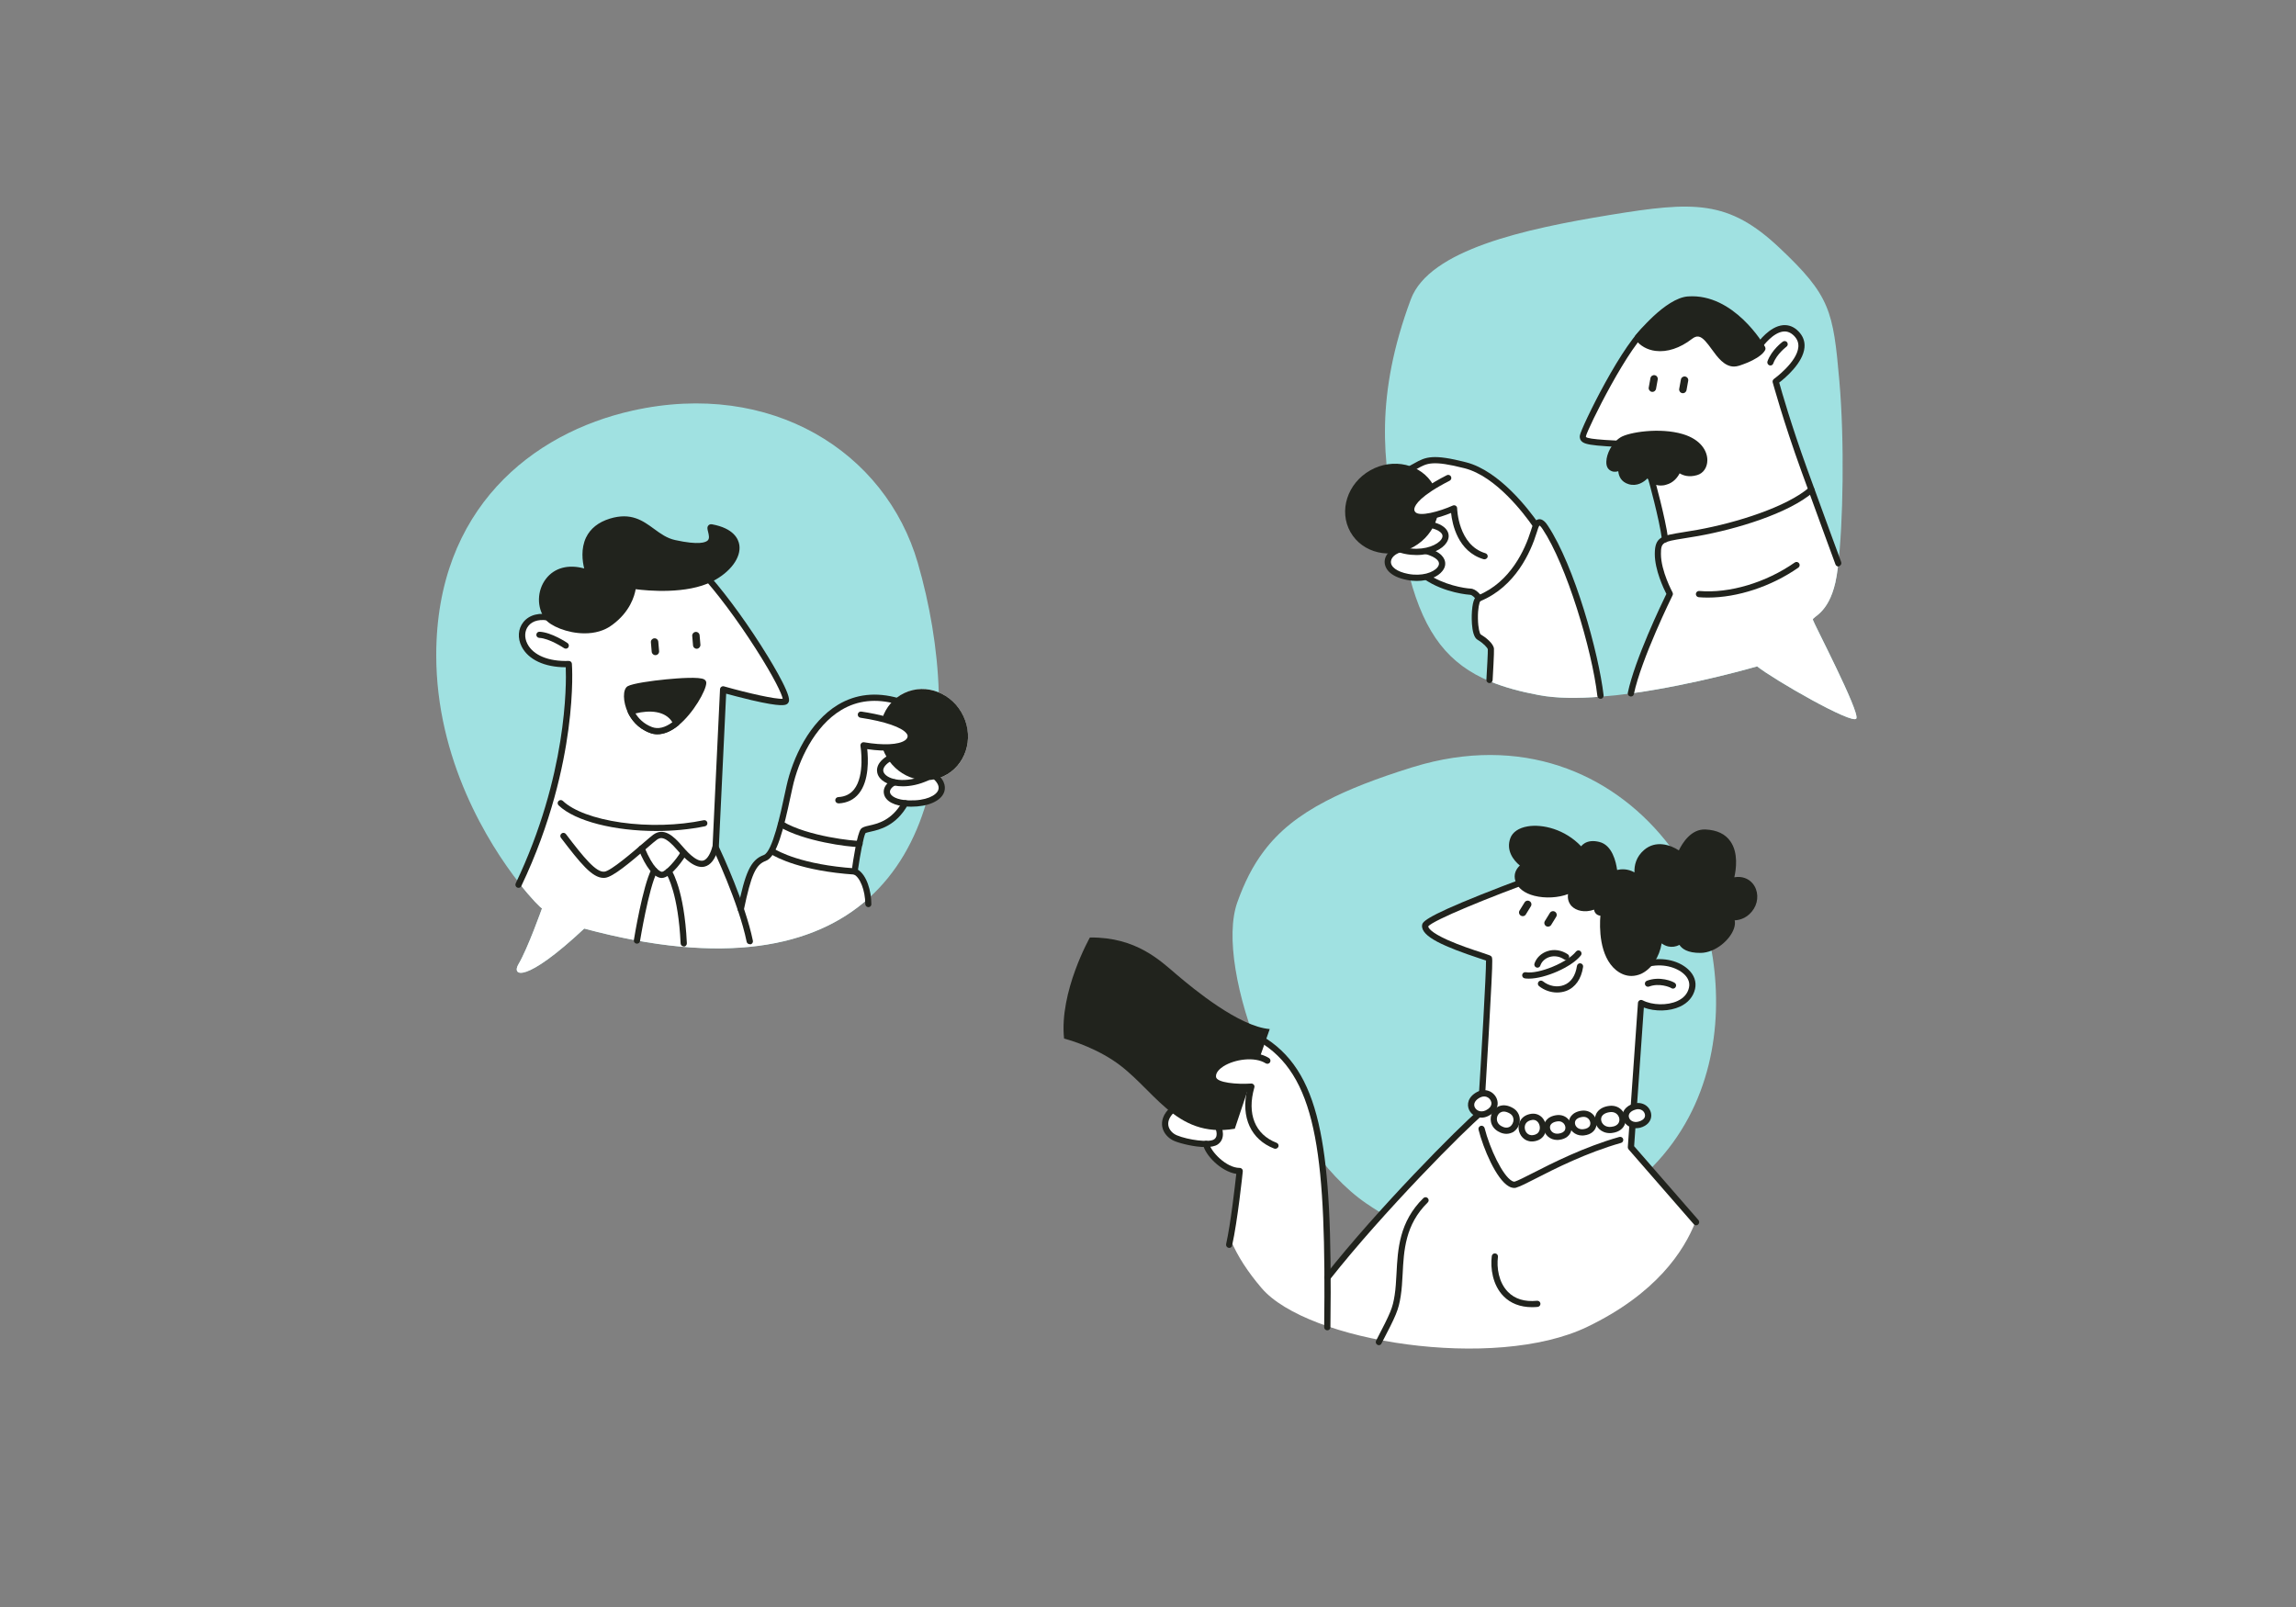 <svg width="400" height="280" viewBox="0 0 400 280" fill="none" xmlns="http://www.w3.org/2000/svg">
<rect x="0" y="0" width="400" height="280" fill="#808080" stroke="none"/>
<g clip-path="url(#clip0_500_825)">
<path d="M323.404 125.191C322.783 126.338 308.988 118.399 306.118 116.105C306.118 116.105 295.395 119.252 284.378 120.787C282.516 121.051 280.638 121.252 278.807 121.392C274.881 121.702 271.142 121.687 268.1 121.113C264.873 120.508 262.048 119.748 259.581 118.725C252.428 115.748 248.254 110.554 245.6 100.584C245.538 100.351 245.476 100.119 245.414 99.871C244.716 97.126 244.017 94.428 243.381 91.699C240.821 80.52 239.579 68.844 245.786 52.16C249.014 43.493 265.742 39.865 280.421 37.461C295.1 35.058 301.105 34.794 309.981 43.152C318.857 51.509 319.369 54.114 320.44 66.317C321.371 76.876 321.107 91.389 320.207 98.661C320.068 99.793 319.912 100.754 319.742 101.499C318.485 106.972 315.723 107.391 315.831 107.964C315.94 108.538 324.04 124.043 323.404 125.191Z" fill="#A0E1E1"/>
<path d="M269.206 91.87C273.582 98.46 277.943 112.911 278.827 120.679V121.392C274.901 121.702 271.162 121.687 268.12 121.113C264.893 120.508 262.069 119.749 259.601 118.725C259.648 117.469 259.787 113.547 259.741 113.066C259.694 112.492 258.639 111.546 257.662 110.957C256.684 110.383 256.7 104.615 257.662 104.228C257.662 104.228 256.948 103.142 256.156 103.096C255.365 103.065 251.517 102.584 248.491 100.491C247.653 100.693 246.675 100.739 245.62 100.584C245.496 100.569 245.372 100.538 245.248 100.522C240.608 99.638 241.151 96.46 243.913 95.7C241.384 94.769 241.601 92.723 243.401 91.699C243.572 91.606 243.743 91.529 243.929 91.451L243.743 91.11L245.837 81.621C248.196 80.396 248.6 79.342 255.272 81.047C261.184 82.567 266.46 89.885 267.577 91.529C267.903 90.878 268.353 90.599 269.206 91.87Z" fill="white"/>
<path d="M323.406 125.192C322.786 126.339 308.991 118.4 306.12 116.105C306.12 116.105 295.398 119.253 284.38 120.788L284.458 120.292C285.761 114.059 290.913 103.484 290.913 103.484C290.913 103.484 288.834 99.685 288.834 96.522C288.834 95.034 289.113 94.367 290.091 93.964C289.61 90.258 287.655 83.281 287.655 83.281C287.282 82.831 287.174 82.35 287.174 82.35C287.174 82.35 285.824 84.428 283.899 83.854C282.022 83.296 282.534 81.234 282.549 81.141C282.503 81.187 281.541 82.056 280.718 81.451C280.005 80.939 280.455 78.737 281.805 77.326C276.28 77.047 275.644 76.799 275.753 75.947C275.877 75.001 281.277 63.852 285.311 58.829C285.311 58.829 285.311 58.829 285.327 58.813C285.342 58.798 285.342 58.782 285.374 58.767C285.42 58.72 285.467 58.642 285.56 58.55C285.591 58.503 285.622 58.472 285.668 58.425C285.684 58.394 285.715 58.379 285.746 58.348C287.018 56.844 291.006 52.44 294.11 52.208C300.627 51.743 305.344 58.115 306.663 60.131C306.663 60.131 310.077 55.278 312.948 58.177C316.299 61.557 309.363 66.519 309.363 66.519C309.363 66.519 311.086 72.954 314.36 81.978C314.763 83.11 315.182 84.257 315.57 85.358C317.727 91.39 319.589 96.832 320.21 98.693C320.07 99.825 319.915 100.786 319.744 101.53C318.487 107.004 315.725 107.422 315.834 107.996C315.943 108.539 324.043 124.044 323.406 125.192Z" fill="white"/>
<path d="M161.407 139.704C159.499 146.294 156.224 152.155 151.243 156.59C141.793 165.009 126.136 168.327 101.79 161.784C91.471 171.444 89.081 170.079 90.338 167.986C91.952 165.273 94.434 158.264 94.434 158.264C94.202 158.171 92.619 156.636 90.462 153.876C85.031 146.945 76 132.386 76 114.151C76 88.66 92.728 75.434 110.2 71.543C134.329 66.162 154.269 78.675 159.902 98.103C161.95 105.189 163.316 112.957 163.549 120.633C163.766 127.238 163.13 133.766 161.407 139.704Z" fill="#A0E1E1"/>
<path d="M163.055 135.733C164.963 137.33 164.017 139.035 161.41 139.718C160.541 139.95 159.47 140.059 158.276 140.012C158.074 139.997 157.888 139.997 157.701 139.981C155.017 144.757 150.998 144.106 150.408 144.803C150.191 145.051 149.958 145.966 149.725 147.052C149.291 149.129 148.903 151.858 148.903 151.858C150.16 152.37 151.029 154.494 151.231 156.603C141.781 165.022 126.124 168.34 101.777 161.797C91.458 171.457 89.068 170.093 90.325 167.999C91.939 165.286 94.422 158.277 94.422 158.277C94.189 158.184 92.606 156.649 90.45 153.889C100.381 132.864 99.077 115.715 99.077 115.715C88.898 116.087 88.991 106.583 95.4 107.559C92.746 103.993 95.648 97.186 102.584 99.915C102.584 99.915 99.791 92.922 106.386 90.907C111.925 89.216 113.368 93.76 117.512 94.659C127.241 96.799 122.912 91.744 123.951 91.93C130.562 93.155 128.87 98.287 123.874 100.861C123.765 100.923 123.641 100.97 123.532 101.032C130.065 108.598 137.855 121.514 136.8 122.181C135.682 122.894 125.953 120.119 125.953 120.119L124.634 147.61C124.634 147.61 127.163 152.866 129.041 158.433C130.375 152.06 131.213 150.215 133.231 149.486C133.65 149.331 134.022 148.881 134.348 148.199C134.906 147.052 135.372 145.299 135.806 143.439C136.35 141.16 136.877 138.725 137.529 137.097C140.167 130.631 144.248 119.235 155.715 121.995C157.003 120.785 158.741 120.057 160.65 120.057C161.658 120.057 162.636 120.258 163.536 120.63C166.391 121.809 168.501 124.662 168.626 127.995C168.812 131.763 166.407 134.911 163.055 135.733Z" fill="white"/>
<path d="M129.055 158.978C129.024 158.978 128.978 158.978 128.947 158.962C128.652 158.9 128.465 158.621 128.528 158.326C129.815 152.171 130.7 149.83 133.059 148.977C134.579 148.434 136.022 141.612 136.721 138.325C136.829 137.844 136.922 137.379 137.016 136.976C138.086 132.076 141.019 125.781 146 122.788C149.103 120.927 152.641 120.54 156.521 121.641C156.816 121.718 156.971 122.028 156.893 122.307C156.816 122.602 156.505 122.757 156.226 122.68C152.641 121.672 149.383 122.013 146.559 123.718C141.872 126.525 139.095 132.526 138.071 137.208C137.978 137.611 137.884 138.076 137.776 138.557C136.534 144.403 135.34 149.302 133.415 150C131.662 150.636 130.871 152.388 129.583 158.544C129.536 158.807 129.319 158.978 129.055 158.978Z" fill="#21231D"/>
<path d="M157.275 137.006C155.211 137.006 153.613 136.277 153.023 135.161C152.79 134.727 152.216 133.176 154.575 131.719C154.823 131.564 155.164 131.641 155.32 131.889C155.475 132.137 155.397 132.478 155.149 132.633C154.652 132.944 153.52 133.765 153.985 134.634C154.637 135.859 157.74 136.587 161.309 134.975C161.589 134.851 161.899 134.975 162.023 135.254C162.147 135.533 162.023 135.843 161.744 135.967C160.161 136.696 158.625 137.006 157.275 137.006Z" fill="#21231D"/>
<path d="M158.735 140.556C158.58 140.556 158.409 140.556 158.254 140.54C155.88 140.463 154.282 139.641 154.002 138.338C153.785 137.393 154.359 136.431 155.508 135.842C155.771 135.702 156.097 135.811 156.237 136.075C156.377 136.338 156.268 136.664 156.004 136.803C155.321 137.16 154.964 137.656 155.058 138.106C155.197 138.726 156.252 139.393 158.301 139.455C161.327 139.563 163.096 138.602 163.452 137.672C163.763 136.881 163.08 136.09 162.459 135.563C162.227 135.377 162.196 135.02 162.397 134.803C162.584 134.571 162.94 134.54 163.158 134.741C164.865 136.168 164.709 137.439 164.461 138.075C163.871 139.594 161.652 140.556 158.735 140.556Z" fill="#21231D"/>
<path d="M164.377 135.258C168.173 133.484 169.729 128.795 167.852 124.785C165.975 120.775 161.376 118.962 157.58 120.735C153.784 122.509 152.229 127.198 154.105 131.209C155.982 135.219 160.581 137.032 164.377 135.258Z" fill="#21231D"/>
<path d="M287.764 68.271C287.407 68.209 287.175 67.868 287.237 67.527L287.531 65.898C287.593 65.542 287.935 65.309 288.276 65.371C288.633 65.433 288.866 65.775 288.804 66.116L288.509 67.744C288.447 68.085 288.121 68.333 287.764 68.271Z" fill="#21231D"/>
<path d="M293.073 68.501C292.716 68.439 292.483 68.098 292.545 67.757L292.84 66.129C292.902 65.772 293.243 65.54 293.585 65.602C293.942 65.664 294.175 66.005 294.112 66.346L293.818 67.974C293.756 68.315 293.43 68.563 293.073 68.501Z" fill="#21231D"/>
<path d="M114.235 114.15C113.878 114.181 113.568 113.917 113.537 113.561L113.397 111.917C113.366 111.56 113.63 111.25 113.987 111.219C114.344 111.188 114.654 111.452 114.685 111.808L114.825 113.452C114.856 113.809 114.592 114.119 114.235 114.15Z" fill="#21231D"/>
<path d="M121.434 113.035C121.077 113.066 120.767 112.802 120.736 112.445L120.596 110.802C120.565 110.445 120.829 110.135 121.186 110.104C121.543 110.073 121.853 110.337 121.884 110.693L122.024 112.337C122.039 112.693 121.776 113.004 121.434 113.035Z" fill="#21231D"/>
<path d="M288.462 78.163H288.447C277.926 77.729 276.157 77.621 275.474 76.814C275.164 76.442 275.21 76.008 275.241 75.868C275.381 74.69 282.938 59.045 287.112 56.285C287.36 56.114 287.702 56.192 287.857 56.44C288.028 56.688 287.95 57.029 287.702 57.184C283.978 59.634 276.514 74.829 276.296 76.008C276.281 76.101 276.296 76.116 276.296 76.132C276.669 76.582 280.858 76.768 288.478 77.078C288.772 77.093 289.005 77.341 289.005 77.636C288.99 77.931 288.757 78.163 288.462 78.163Z" fill="#21231D"/>
<path d="M285.332 58.813C287.179 61.217 290.918 61.325 294.425 58.612C297.932 55.898 299.049 64.442 302.836 63.186C306.622 61.93 307.041 60.69 307.041 60.69C307.041 60.69 301.843 51.619 294.115 52.177C290.375 52.456 285.332 58.813 285.332 58.813Z" fill="#21231D"/>
<path d="M302.091 63.868C300.4 63.868 299.205 62.224 298.227 60.875C297.467 59.836 296.691 58.751 295.9 58.642C295.558 58.596 295.186 58.72 294.751 59.061C292.687 60.658 290.437 61.402 288.405 61.139C286.961 60.953 285.751 60.27 284.898 59.154C284.742 58.953 284.742 58.689 284.898 58.487C285.115 58.224 290.127 51.928 294.068 51.649C302.06 51.076 307.289 60.053 307.507 60.441C307.584 60.581 307.6 60.736 307.553 60.891C307.476 61.139 306.855 62.441 303.007 63.713C302.681 63.806 302.386 63.868 302.091 63.868ZM295.76 57.541C295.853 57.541 295.962 57.541 296.055 57.557C297.296 57.728 298.181 58.937 299.096 60.224C300.384 61.992 301.315 63.124 302.665 62.674C305.164 61.837 306.095 61.046 306.405 60.689C305.458 59.201 300.694 52.254 294.162 52.719C291.182 52.936 287.148 57.495 286.046 58.797C286.698 59.48 287.551 59.914 288.56 60.038C290.298 60.255 292.253 59.604 294.1 58.177C294.643 57.759 295.217 57.541 295.76 57.541Z" fill="#21231D"/>
<path d="M308.435 63.681C308.373 63.681 308.311 63.665 308.249 63.65C307.97 63.541 307.83 63.231 307.923 62.952C308.653 60.952 310.515 59.587 310.592 59.525C310.841 59.355 311.182 59.401 311.353 59.649C311.523 59.897 311.477 60.239 311.228 60.409C311.213 60.425 309.553 61.65 308.932 63.324C308.854 63.557 308.653 63.681 308.435 63.681Z" fill="#21231D"/>
<path d="M282.598 76.688C280.674 77.929 279.914 80.844 280.752 81.448C281.59 82.053 282.583 81.123 282.583 81.123C282.583 81.123 282.009 83.263 283.933 83.836C285.857 84.41 287.207 82.332 287.207 82.332C287.207 82.332 287.75 84.55 290.155 83.945C291.924 83.495 292.437 81.603 292.437 81.603C292.437 81.603 293.461 82.891 295.54 82.27C297.619 81.665 297.806 77.572 293.042 76.161C289.193 75.029 283.871 75.851 282.598 76.688Z" fill="#21231D"/>
<path d="M289.315 84.597C288.803 84.597 288.338 84.473 287.934 84.225C287.531 83.977 287.236 83.651 287.034 83.341C286.383 83.992 285.219 84.799 283.745 84.365C282.441 83.977 282.007 82.985 281.929 82.101C281.448 82.256 280.905 82.256 280.408 81.884C280.145 81.682 279.819 81.279 279.85 80.426C279.881 79.124 280.75 77.216 282.286 76.224C283.714 75.309 289.145 74.441 293.164 75.635C296.329 76.581 297.447 78.597 297.447 80.178C297.447 81.45 296.748 82.473 295.662 82.783C294.234 83.202 293.226 82.845 292.621 82.473C292.264 83.155 291.55 84.132 290.262 84.458C289.936 84.566 289.626 84.597 289.315 84.597ZM287.174 81.806C287.205 81.806 287.236 81.806 287.267 81.806C287.484 81.837 287.655 82.008 287.702 82.209C287.702 82.209 287.888 82.938 288.508 83.295C288.896 83.527 289.393 83.558 289.998 83.419C291.441 83.047 291.876 81.481 291.891 81.465C291.938 81.263 292.109 81.124 292.31 81.077C292.512 81.031 292.714 81.108 292.838 81.263C292.869 81.294 293.691 82.24 295.367 81.76C295.972 81.589 296.36 80.969 296.376 80.194C296.376 79 295.46 77.449 292.869 76.689C289.052 75.557 283.946 76.472 282.891 77.154C281.712 77.914 280.983 79.434 280.951 80.473C280.936 80.845 281.029 81 281.06 81.015C281.51 81.341 282.193 80.736 282.193 80.736C282.364 80.566 282.643 80.55 282.845 80.674C283.046 80.798 283.155 81.046 283.093 81.279C283.046 81.45 282.705 82.938 284.07 83.341C285.591 83.791 286.708 82.085 286.724 82.07C286.833 81.899 287.003 81.806 287.174 81.806Z" fill="#21231D"/>
<path d="M290.092 94.507C289.828 94.507 289.595 94.305 289.549 94.041C289.083 90.413 287.159 83.513 287.128 83.436C287.051 83.141 287.221 82.846 287.501 82.769C287.795 82.691 288.09 82.862 288.168 83.141C288.245 83.42 290.139 90.196 290.62 93.902C290.651 94.196 290.449 94.475 290.154 94.507C290.139 94.491 290.123 94.507 290.092 94.507Z" fill="#21231D"/>
<path d="M297.558 104.12C297.015 104.12 296.472 104.104 295.945 104.057C295.65 104.026 295.417 103.763 295.448 103.468C295.479 103.174 295.743 102.941 296.038 102.972C301.283 103.422 307.66 101.515 312.673 98.01C312.921 97.84 313.262 97.902 313.433 98.15C313.604 98.398 313.542 98.739 313.293 98.91C308.576 102.197 302.695 104.12 297.558 104.12Z" fill="#21231D"/>
<path d="M267.455 91.885C267.284 91.885 267.114 91.807 267.005 91.652C265.608 89.652 260.643 82.984 255.15 81.589C249.563 80.162 248.586 80.72 246.956 81.635C246.693 81.79 246.413 81.945 246.103 82.116C245.839 82.255 245.513 82.147 245.374 81.883C245.234 81.62 245.343 81.294 245.606 81.155C245.901 80.999 246.165 80.844 246.429 80.705C248.384 79.588 249.688 79.077 255.429 80.55C261.279 82.054 266.462 88.969 267.921 91.047C268.091 91.295 268.029 91.636 267.781 91.807C267.672 91.853 267.564 91.885 267.455 91.885Z" fill="#21231D"/>
<path d="M257.662 104.771C257.491 104.771 257.305 104.677 257.212 104.522C256.979 104.181 256.483 103.654 256.126 103.639C256.079 103.639 251.626 103.36 248.072 100.863C247.824 100.693 247.762 100.351 247.948 100.103C248.119 99.855 248.46 99.793 248.708 99.979C251.471 101.917 255.133 102.507 256.188 102.553C257.228 102.6 258.034 103.794 258.128 103.933C258.298 104.181 258.221 104.522 257.972 104.677C257.864 104.74 257.755 104.771 257.662 104.771Z" fill="#21231D"/>
<path d="M245.65 95.545C255.007 96.305 251.035 101.623 245.231 100.522C239.738 99.468 241.507 95.204 245.65 95.545Z" fill="white"/>
<path d="M246.817 101.22C246.289 101.22 245.715 101.174 245.125 101.049C242.006 100.46 241.075 98.879 241.246 97.607C241.448 96.165 243.155 94.801 245.684 95.002C249.858 95.343 251.224 96.522 251.627 97.468C251.922 98.15 251.798 98.879 251.27 99.514C250.556 100.429 248.943 101.22 246.817 101.22ZM245.203 96.072C243.558 96.072 242.441 96.909 242.332 97.762C242.192 98.755 243.372 99.623 245.327 99.995C247.701 100.445 249.703 99.763 250.432 98.848C250.696 98.522 250.758 98.197 250.634 97.902C250.494 97.561 249.687 96.429 245.606 96.103C245.482 96.072 245.343 96.072 245.203 96.072Z" fill="#21231D"/>
<path d="M245.837 91.125C255.598 91.094 251.951 96.738 245.837 96.118C240.049 95.529 241.508 91.141 245.837 91.125Z" fill="white"/>
<path d="M246.782 96.707C246.456 96.707 246.13 96.691 245.773 96.66C242.515 96.335 241.413 94.846 241.475 93.559C241.537 92.117 243.089 90.597 245.82 90.582C245.851 90.582 245.882 90.582 245.913 90.582C249.311 90.582 251.484 91.264 252.167 92.551C252.508 93.187 252.446 93.9 251.996 94.567C251.298 95.652 249.389 96.707 246.782 96.707ZM245.836 91.667C243.88 91.667 242.608 92.675 242.561 93.606C242.515 94.598 243.818 95.373 245.882 95.575C248.411 95.823 250.46 94.924 251.111 93.962C251.329 93.637 251.375 93.326 251.22 93.063C251.049 92.737 250.134 91.667 245.929 91.667C245.898 91.667 245.867 91.667 245.836 91.667Z" fill="#21231D"/>
<path d="M246.273 95.283C250.262 93.025 251.804 88.21 249.717 84.53C247.629 80.849 242.704 79.697 238.715 81.955C234.726 84.214 233.184 89.028 235.271 92.709C237.359 96.389 242.284 97.542 246.273 95.283Z" fill="#21231D"/>
<path d="M252.3 83.279C247.661 85.652 245.007 87.978 246.062 89.481C247.304 91.249 253.294 88.582 253.294 88.582C253.294 88.582 253.387 95.374 258.616 96.924" fill="white"/>
<path d="M258.62 97.452C258.573 97.452 258.511 97.452 258.465 97.437C253.965 96.103 253.002 91.296 252.801 89.374C250.97 90.118 246.842 91.529 245.616 89.792C245.306 89.343 245.213 88.831 245.352 88.273C245.833 86.319 249.263 84.226 252.056 82.799C252.32 82.66 252.646 82.768 252.785 83.032C252.925 83.296 252.816 83.621 252.552 83.761C247.432 86.366 246.563 87.963 246.423 88.537C246.361 88.785 246.392 88.986 246.532 89.172C247.199 90.134 250.846 89.095 253.096 88.087C253.266 88.009 253.452 88.025 253.608 88.118C253.763 88.211 253.856 88.381 253.856 88.567C253.856 88.629 254.011 94.971 258.791 96.398C259.085 96.491 259.241 96.785 259.163 97.08C259.07 97.297 258.853 97.452 258.62 97.452Z" fill="#21231D"/>
<path d="M278.831 121.749C278.551 121.749 278.319 121.547 278.288 121.268C277.357 113.19 272.903 98.413 268.744 92.18C268.465 91.761 268.279 91.606 268.201 91.559C268.046 91.746 267.844 92.381 267.751 92.707L267.72 92.8C266.681 96.18 264.012 102.227 257.898 104.739C257.727 104.941 257.448 105.995 257.479 107.794C257.51 109.53 257.805 110.383 257.944 110.523C258.782 111.019 260.194 112.104 260.272 113.034C260.319 113.624 260.086 117.702 260.039 118.508C260.024 118.802 259.76 119.035 259.465 119.02C259.17 119.004 258.938 118.74 258.953 118.446C259.062 116.601 259.232 113.531 259.201 113.143C259.17 112.879 258.441 112.073 257.386 111.453C256.129 110.709 256.424 106.507 256.439 106.46C256.594 104.336 257.106 103.902 257.463 103.747C263.189 101.421 265.703 95.684 266.696 92.49L266.727 92.397C266.991 91.544 267.286 90.598 268.062 90.474C268.76 90.366 269.319 91.063 269.66 91.591C274.315 98.615 278.52 113.794 279.374 121.159C279.405 121.454 279.188 121.733 278.893 121.764C278.862 121.749 278.846 121.749 278.831 121.749Z" fill="#21231D"/>
<path d="M269.711 214.879C269.711 214.879 267.463 216.23 263.468 216.851C257.931 217.718 249.021 217.183 238.046 209.693C223.286 199.623 211.405 168.825 215.566 157.204C216.792 153.775 218.244 150.861 220.196 148.285C222.752 144.894 226.158 142.106 231.004 139.578C234.954 137.514 239.846 135.623 245.995 133.705C246.664 133.498 247.34 133.305 247.99 133.127C266.553 128.165 281.825 135.433 290.961 147.493C293.06 150.257 294.986 154.087 296.444 158.564C299.824 169.003 300.492 182.905 294.155 194.761C290.962 200.739 285.978 206.193 278.668 210.41C277.342 216.457 280.872 226.04 281.829 227.386C282.764 228.726 276.839 229.727 269.711 214.879Z" fill="#A0E1E1"/>
<path d="M305.113 158.031C303.67 160.341 301.358 159.721 301.25 159.69C303.065 161.116 299.667 165.396 296.346 165.442C293.025 165.489 292.917 163.783 292.917 163.783C291.458 164.899 289.829 164.357 289.131 162.946C289.115 164.868 288.432 166.62 287.408 167.814C291.474 166.977 295.415 169.365 294.794 172.171C294.437 173.784 293.15 174.745 291.598 175.195C289.705 175.738 287.424 175.505 285.918 174.73L284.646 192.825C284.708 192.809 284.77 192.778 284.832 192.763C287.051 192.142 288.324 195.228 285.593 195.926C285.158 196.034 284.77 196.019 284.429 195.91L284.15 199.864L295.415 212.78C293.398 218.005 288.479 225.448 276.499 231.2C260.393 238.938 227.76 233.821 219.768 224.409C217.41 221.634 215.61 218.92 214.353 215.943C215.222 211.524 216.013 203.988 216.013 203.988C214.71 203.988 213.313 203.213 212.211 202.252C211.11 201.275 210.303 200.097 210.163 199.275C208.456 199.29 206.113 198.794 204.872 198.282C203.087 197.538 201.985 195.336 204.437 193.181L211.451 188.049C211.389 187.94 211.342 187.816 211.327 187.677C211.141 186.235 212.91 184.932 215.113 184.328C215.718 184.157 216.355 184.049 216.991 184.002L220.451 181.475C228.892 187.072 231.189 198.22 231.298 222.548C240.422 210.966 254.124 197.166 257.662 194.112C256.218 193.755 255.536 191.786 257.646 190.716C257.848 190.607 258.049 190.545 258.236 190.514C258.67 183.397 259.632 167.179 259.43 166.977C259.167 166.714 248.056 163.705 248.32 161.271C248.429 160.325 255.675 157.348 261.386 155.147C262.627 154.666 263.791 154.232 264.799 153.844C264.706 153.689 264.629 153.534 264.567 153.348C263.993 151.658 265.746 150.79 265.746 150.79C265.746 150.79 262.643 148.975 263.651 146.215C264.675 143.455 271.658 143.58 275.615 148.402C275.615 148.402 275.972 146.588 278.517 147.208C281.062 147.828 281.279 152.294 281.279 152.294C281.279 152.294 283.451 151.162 285.608 153.27C285.577 153.193 284.475 150.479 286.803 148.479C289.425 146.231 292.731 148.975 292.731 148.975C292.731 148.975 294.236 144.897 297.122 145.037C304.151 145.347 301.405 153.596 301.405 153.596C304.803 152.278 306.587 155.674 305.113 158.031Z" fill="white"/>
<path d="M210.035 199.864C208.126 199.864 205.705 199.259 204.635 198.825C203.486 198.344 202.664 197.383 202.478 196.298C202.338 195.46 202.493 194.173 204.045 192.809C204.262 192.607 204.619 192.638 204.805 192.855C205.007 193.088 204.976 193.429 204.759 193.615C203.828 194.437 203.409 195.29 203.549 196.112C203.673 196.825 204.247 197.492 205.038 197.817C206.978 198.624 210.671 199.12 211.525 198.515C212.425 197.879 211.664 196.437 211.649 196.422C211.509 196.158 211.602 195.833 211.866 195.677C212.13 195.538 212.456 195.631 212.611 195.895C213.045 196.685 213.511 198.437 212.161 199.399C211.695 199.724 210.919 199.864 210.035 199.864Z" fill="#21231D"/>
<path d="M219.407 184.419L221.207 179.302C215.869 178.868 207.939 172.309 205.069 169.875C202.198 167.441 197.993 163.254 189.877 163.347C189.877 163.347 184.524 172.806 185.377 180.961C185.377 180.961 189.753 182.031 193.881 184.729C200.957 189.35 204.572 198.467 215.124 196.668L217.607 189.241" fill="#21231D"/>
<path d="M264.949 159.533C264.639 159.347 264.546 158.944 264.732 158.649L265.601 157.238C265.787 156.928 266.191 156.835 266.486 157.021C266.796 157.207 266.889 157.61 266.703 157.905L265.834 159.316C265.663 159.626 265.26 159.719 264.949 159.533Z" fill="#21231D"/>
<path d="M269.36 161.365C269.049 161.179 268.956 160.776 269.142 160.481L270.011 159.07C270.198 158.76 270.601 158.667 270.896 158.853C271.206 159.039 271.299 159.442 271.113 159.737L270.244 161.148C270.073 161.443 269.67 161.551 269.36 161.365Z" fill="#21231D"/>
<path d="M222.184 199.616C218.212 198.081 216.567 194.236 217.979 189.336C217.979 189.336 211.571 189.77 211.291 187.708C210.934 184.995 217.56 182.762 220.772 184.808" fill="white"/>
<path d="M222.186 200.158C222.124 200.158 222.062 200.143 221.984 200.127C217.934 198.561 216.165 194.685 217.267 189.909C215.327 189.971 211.044 189.878 210.765 187.785C210.625 186.731 211.262 185.692 212.565 184.87C214.815 183.443 218.71 182.839 221.084 184.358C221.332 184.513 221.41 184.854 221.255 185.103C221.1 185.351 220.758 185.428 220.51 185.273C218.586 184.048 215.094 184.56 213.155 185.785C212.627 186.126 211.743 186.824 211.851 187.645C211.991 188.653 215.482 188.963 217.965 188.793C218.136 188.777 218.307 188.855 218.431 188.994C218.539 189.134 218.586 189.32 218.524 189.491C217.205 194.08 218.648 197.678 222.403 199.12C222.683 199.228 222.822 199.538 222.714 199.817C222.605 200.019 222.403 200.158 222.186 200.158Z" fill="#21231D"/>
<path d="M231.237 231.793C230.927 231.793 230.694 231.545 230.694 231.25C231.035 202.239 229.592 188.238 220.126 181.958C219.878 181.788 219.816 181.462 219.971 181.199C220.142 180.95 220.468 180.888 220.732 181.044C225.558 184.253 228.428 189.23 230.027 197.185C231.485 204.441 231.997 214.303 231.78 231.25C231.78 231.56 231.547 231.793 231.237 231.793Z" fill="#21231D"/>
<path d="M214.155 217.433C214.108 217.433 214.077 217.433 214.031 217.418C213.736 217.356 213.55 217.061 213.612 216.767C214.403 213.247 215.163 206.502 215.381 204.533C212.696 204.13 209.903 201.214 209.593 199.4C209.546 199.106 209.748 198.827 210.043 198.78C210.337 198.734 210.617 198.935 210.663 199.23C210.881 200.563 213.596 203.494 215.97 203.494C216.125 203.494 216.265 203.556 216.374 203.68C216.482 203.788 216.529 203.943 216.513 204.099C216.482 204.455 215.598 212.813 214.651 217.015C214.62 217.263 214.403 217.433 214.155 217.433Z" fill="#21231D"/>
<path d="M295.492 213.494C295.336 213.494 295.197 213.432 295.088 213.308L283.729 200.268C283.636 200.16 283.59 200.02 283.59 199.881L285.359 174.731C285.374 174.545 285.483 174.39 285.638 174.297C285.793 174.204 285.995 174.204 286.15 174.281C287.857 175.165 290.48 175.227 292.248 174.405C293.35 173.894 294.017 173.118 294.25 172.079C294.483 171.025 293.909 170.203 293.366 169.707C292.14 168.575 289.595 167.722 286.864 168.529C286.569 168.622 286.274 168.451 286.181 168.157C286.088 167.862 286.259 167.567 286.554 167.474C289.285 166.668 292.326 167.242 294.111 168.901C295.166 169.878 295.585 171.087 295.305 172.312C294.995 173.661 294.095 174.731 292.698 175.382C290.867 176.235 288.338 176.281 286.383 175.553L284.692 199.71L295.895 212.579C296.097 212.812 296.066 213.153 295.849 213.339C295.755 213.448 295.616 213.494 295.492 213.494Z" fill="#21231D"/>
<path d="M291.456 172.251C291.348 172.251 291.224 172.22 291.13 172.143C290.898 171.988 289.051 171.228 287.298 171.895C287.018 172.003 286.708 171.864 286.599 171.584C286.491 171.305 286.63 170.995 286.91 170.887C289.144 170.034 291.441 170.98 291.813 171.29C292.046 171.476 292.077 171.817 291.875 172.05C291.767 172.189 291.612 172.251 291.456 172.251ZM291.099 172.127C291.115 172.127 291.115 172.127 291.099 172.127C291.115 172.127 291.115 172.127 291.099 172.127Z" fill="#21231D"/>
<path d="M266.893 227.758C264.875 227.758 263.169 227.107 261.927 225.836C260.018 223.882 259.631 220.951 259.894 218.858C259.925 218.564 260.205 218.346 260.5 218.393C260.794 218.424 261.012 218.703 260.965 218.998C260.732 220.843 261.058 223.401 262.703 225.091C263.913 226.332 265.62 226.859 267.777 226.642C268.072 226.611 268.336 226.828 268.367 227.123C268.398 227.417 268.181 227.681 267.886 227.712C267.56 227.743 267.219 227.758 266.893 227.758Z" fill="#21231D"/>
<path d="M240.222 234.379C240.144 234.379 240.051 234.364 239.974 234.317C239.71 234.178 239.601 233.852 239.741 233.589C242.332 228.596 242.612 227.929 242.968 225.681C243.155 224.502 243.217 223.246 243.294 221.897C243.512 217.68 243.76 212.889 247.981 208.749C248.198 208.547 248.539 208.547 248.741 208.764C248.958 208.981 248.943 209.323 248.725 209.524C244.799 213.369 244.567 217.928 244.365 221.944C244.287 223.308 244.225 224.611 244.024 225.836C243.636 228.301 243.232 229.169 240.687 234.069C240.61 234.271 240.424 234.379 240.222 234.379Z" fill="#21231D"/>
<path d="M231.284 223.106C231.16 223.106 231.051 223.075 230.942 222.998C230.71 222.812 230.663 222.47 230.849 222.238C240.004 210.609 254.156 196.359 257.477 193.553C258.082 183.862 258.92 169.582 258.889 167.364C258.641 167.271 258.253 167.147 257.865 167.023C251.642 164.961 247.546 163.193 247.748 161.224C247.81 160.713 247.887 159.922 258.067 155.859C262.955 153.906 267.889 152.123 267.936 152.107C268.215 151.999 268.525 152.154 268.634 152.433C268.743 152.712 268.587 153.022 268.308 153.13C259.339 156.371 249.687 160.325 248.818 161.41C248.849 161.658 249.206 162.434 252.17 163.767C254.234 164.697 256.717 165.519 258.206 166C259.494 166.434 259.649 166.481 259.789 166.62C260.006 166.837 260.053 166.884 259.836 171.334C259.727 173.567 259.556 176.668 259.339 180.544C258.967 187.149 258.548 193.801 258.548 193.863C258.532 194.018 258.47 194.158 258.346 194.251C255.429 196.623 240.998 211.121 231.703 222.92C231.61 223.044 231.454 223.106 231.284 223.106Z" fill="#21231D"/>
<path d="M266.37 170.515C266.106 170.515 265.873 170.5 265.64 170.469C265.345 170.422 265.144 170.143 265.19 169.849C265.237 169.554 265.516 169.352 265.811 169.399C268.061 169.771 273.058 167.709 274.563 165.802C274.749 165.569 275.09 165.522 275.323 165.709C275.556 165.895 275.603 166.236 275.416 166.468C273.818 168.5 269.163 170.515 266.37 170.515Z" fill="#21231D"/>
<path d="M267.84 168.606C267.778 168.606 267.731 168.59 267.669 168.575C267.39 168.482 267.235 168.171 267.328 167.892C267.654 166.9 268.492 166.094 269.562 165.737C270.742 165.334 272.045 165.536 273.147 166.28C273.395 166.45 273.457 166.791 273.287 167.04C273.116 167.288 272.774 167.35 272.526 167.179C271.719 166.621 270.757 166.481 269.904 166.76C269.159 167.009 268.569 167.567 268.352 168.234C268.29 168.451 268.073 168.606 267.84 168.606Z" fill="#21231D"/>
<path d="M271.27 172.932C270.169 172.932 269.036 172.545 268.12 171.816C267.888 171.63 267.857 171.289 268.043 171.056C268.229 170.824 268.57 170.793 268.803 170.979C269.858 171.831 271.302 172.095 272.481 171.63C273.691 171.165 274.483 170.002 274.731 168.296C274.777 168.002 275.057 167.8 275.352 167.847C275.646 167.893 275.848 168.172 275.802 168.467C275.491 170.56 274.452 172.049 272.869 172.653C272.357 172.839 271.814 172.932 271.27 172.932Z" fill="#21231D"/>
<path d="M263.807 206.983C263.496 206.983 263.186 206.89 262.876 206.719C260.657 205.479 258.407 200.083 257.584 196.827C257.507 196.532 257.693 196.238 257.972 196.16C258.267 196.083 258.562 196.269 258.639 196.548C259.555 200.145 261.774 204.843 263.403 205.758C263.62 205.882 263.791 205.913 263.931 205.867C264.489 205.696 265.622 205.107 267.065 204.378C270.401 202.673 275.988 199.835 282.117 198.098C282.412 198.021 282.707 198.191 282.784 198.471C282.862 198.765 282.691 199.06 282.412 199.137C276.391 200.843 270.851 203.649 267.562 205.339C266.01 206.13 264.893 206.704 264.257 206.89C264.101 206.968 263.962 206.983 263.807 206.983Z" fill="#21231D"/>
<path d="M275.628 194.068C277.831 193.789 278.592 197.029 275.876 197.293C273.611 197.526 272.835 194.424 275.628 194.068Z" fill="white"/>
<path d="M275.659 197.851C274.325 197.851 273.425 196.889 273.316 195.881C273.208 194.858 273.859 193.742 275.566 193.524C276.435 193.416 277.227 193.742 277.723 194.408C278.189 195.044 278.297 195.85 277.987 196.533C277.801 196.967 277.273 197.695 275.939 197.835C275.846 197.851 275.752 197.851 275.659 197.851ZM275.69 194.61C274.821 194.718 274.309 195.153 274.387 195.757C274.449 196.3 274.977 196.843 275.83 196.75C276.42 196.688 276.839 196.455 276.994 196.098C277.134 195.773 277.071 195.37 276.839 195.06C276.699 194.858 276.342 194.532 275.69 194.61Z" fill="#21231D"/>
<path d="M271.265 194.841C273.468 194.562 274.229 197.803 271.513 198.066C269.263 198.299 268.487 195.198 271.265 194.841Z" fill="white"/>
<path d="M271.296 198.624C269.962 198.624 269.062 197.663 268.953 196.655C268.844 195.631 269.496 194.515 271.203 194.298C272.072 194.189 272.863 194.515 273.36 195.182C273.825 195.817 273.934 196.624 273.624 197.306C273.438 197.74 272.91 198.469 271.575 198.608C271.482 198.624 271.389 198.624 271.296 198.624ZM271.343 195.383C270.474 195.492 269.962 195.926 270.039 196.531C270.101 197.073 270.629 197.616 271.482 197.523C272.072 197.461 272.491 197.228 272.646 196.872C272.786 196.546 272.724 196.143 272.491 195.833C272.336 195.631 271.994 195.306 271.343 195.383Z" fill="#21231D"/>
<path d="M266.853 194.592C269.025 194.282 269.754 198.019 267.101 198.329C264.866 198.577 264.106 194.996 266.853 194.592Z" fill="white"/>
<path d="M266.87 198.887C265.551 198.887 264.713 197.833 264.574 196.763C264.434 195.631 265.055 194.313 266.777 194.065C267.569 193.956 268.313 194.251 268.81 194.887C269.369 195.616 269.508 196.654 269.167 197.476C268.841 198.267 268.127 198.763 267.165 198.872C267.056 198.872 266.963 198.887 266.87 198.887ZM267.103 195.119C267.041 195.119 266.994 195.119 266.932 195.135C265.862 195.29 265.567 196.003 265.644 196.623C265.722 197.275 266.234 197.879 267.041 197.786C267.6 197.724 267.988 197.461 268.158 197.042C268.36 196.577 268.267 195.957 267.941 195.538C267.786 195.352 267.522 195.119 267.103 195.119Z" fill="#21231D"/>
<path d="M263.241 193.493C265.336 194.656 263.753 198.129 261.239 196.656C259.129 195.416 260.587 192.035 263.241 193.493Z" fill="white"/>
<path d="M262.433 197.555C262.014 197.555 261.518 197.446 260.974 197.12C259.578 196.299 259.438 194.764 260.028 193.74C260.602 192.732 261.906 192.128 263.519 193.027C264.311 193.461 264.761 194.221 264.776 195.089C264.792 195.988 264.311 196.841 263.566 197.275C263.302 197.399 262.914 197.555 262.433 197.555ZM261.999 193.678C261.502 193.678 261.145 193.942 260.959 194.283C260.633 194.857 260.711 195.725 261.518 196.19C262.076 196.516 262.588 196.562 263.007 196.33C263.411 196.097 263.674 195.601 263.674 195.105C263.674 194.826 263.581 194.314 262.992 193.988C262.604 193.771 262.278 193.678 261.999 193.678Z" fill="#21231D"/>
<path d="M257.623 190.735C259.779 189.634 261.766 192.689 259.081 193.96C256.847 195.03 254.876 192.13 257.623 190.735Z" fill="white"/>
<path d="M258.121 194.735C257.159 194.735 256.337 194.176 255.964 193.432C255.483 192.455 255.732 191.091 257.376 190.238C258.214 189.804 259.13 189.85 259.859 190.331C260.557 190.796 260.961 191.587 260.914 192.378C260.883 192.874 260.62 193.804 259.316 194.425C258.913 194.642 258.494 194.735 258.121 194.735ZM258.556 191.044C258.354 191.044 258.121 191.091 257.873 191.215C256.988 191.665 256.632 192.331 256.942 192.951C257.221 193.51 257.982 193.882 258.851 193.463C259.456 193.169 259.797 192.765 259.828 192.316C259.859 191.913 259.626 191.494 259.254 191.246C259.114 191.153 258.866 191.044 258.556 191.044Z" fill="#21231D"/>
<path d="M280.424 193.245C282.922 192.935 283.776 196.594 280.703 196.889C278.143 197.137 277.258 193.633 280.424 193.245Z" fill="white"/>
<path d="M280.453 197.431C278.978 197.431 277.985 196.377 277.877 195.26C277.753 194.144 278.482 192.919 280.36 192.686L280.422 193.229L280.36 192.686C281.322 192.562 282.191 192.919 282.734 193.663C283.246 194.361 283.354 195.245 283.029 195.989C282.827 196.454 282.253 197.26 280.763 197.416C280.654 197.431 280.546 197.431 280.453 197.431ZM280.484 193.772C279.46 193.896 278.854 194.423 278.947 195.152C279.025 195.803 279.646 196.439 280.654 196.346C281.353 196.284 281.834 196.005 282.035 195.555C282.206 195.167 282.144 194.687 281.865 194.314C281.678 194.066 281.26 193.679 280.484 193.772Z" fill="#21231D"/>
<path d="M284.81 192.81C287.029 192.19 288.301 195.276 285.57 195.974C283.289 196.547 282.001 193.601 284.81 192.81Z" fill="white"/>
<path d="M284.996 196.578C283.848 196.578 282.979 195.834 282.731 194.95C282.467 193.957 282.963 192.763 284.67 192.283C285.539 192.035 286.424 192.252 287.029 192.841C287.572 193.384 287.805 194.159 287.603 194.872C287.479 195.322 287.06 196.144 285.71 196.5C285.462 196.547 285.213 196.578 284.996 196.578ZM285.4 193.26C285.26 193.26 285.12 193.275 284.965 193.322C284.081 193.57 283.631 194.081 283.786 194.671C283.925 195.213 284.562 195.663 285.446 195.43C286.051 195.275 286.455 194.965 286.563 194.578C286.656 194.252 286.532 193.88 286.269 193.601C286.036 193.384 285.725 193.26 285.4 193.26Z" fill="#21231D"/>
<path d="M292.73 148.976C292.73 148.976 294.235 144.898 297.121 145.037C304.151 145.347 301.404 153.596 301.404 153.596C304.802 152.278 306.602 155.674 305.113 158.031C303.639 160.387 301.249 159.69 301.249 159.69C303.065 161.116 299.666 165.396 296.346 165.458C293.025 165.52 292.916 163.799 292.916 163.799C291.458 164.915 289.828 164.372 289.13 162.961C289.099 167.628 285.127 171.21 281.93 168.621C278.454 165.799 279.432 158.868 279.432 158.868C278.423 159.38 277.725 158.279 278.78 157.333C275.583 159.488 272.232 157.364 274.358 154.48C272.247 156.403 265.59 156.434 264.535 153.364C263.961 151.673 265.714 150.805 265.714 150.805C265.714 150.805 262.611 148.991 263.62 146.231C264.644 143.471 271.627 143.595 275.583 148.417C275.583 148.417 275.94 146.603 278.485 147.223C281.03 147.844 281.247 152.309 281.247 152.309C281.247 152.309 283.435 151.177 285.577 153.286C285.577 153.286 284.413 150.526 286.771 148.495C289.409 146.231 292.73 148.976 292.73 148.976Z" fill="#21231D"/>
<path d="M284.211 170.048C283.295 170.048 282.395 169.707 281.573 169.056C278.563 166.606 278.656 161.474 278.811 159.551C278.454 159.52 278.128 159.35 277.911 159.04C277.802 158.884 277.74 158.698 277.709 158.497C276.08 159.071 274.59 158.698 273.799 157.877C273.349 157.396 273.038 156.667 273.178 155.783C271.518 156.419 269.221 156.574 267.297 156.078C265.59 155.644 264.426 154.745 264.023 153.551C263.604 152.326 264.163 151.38 264.783 150.806C263.635 149.876 262.347 148.139 263.123 146.046C263.511 144.976 264.597 144.247 266.149 143.984C268.725 143.55 272.635 144.48 275.459 147.457C275.599 147.271 275.785 147.1 276.033 146.945C276.701 146.527 277.57 146.434 278.625 146.697C280.89 147.24 281.542 150.201 281.728 151.581C282.426 151.411 283.544 151.333 284.754 152C284.692 150.806 285.033 149.287 286.43 148.093C288.478 146.341 291.023 147.209 292.482 148.17C293.071 146.945 294.607 144.402 297.121 144.527C299.123 144.62 300.597 145.317 301.482 146.62C302.847 148.589 302.475 151.395 302.149 152.853C303.421 152.636 304.585 153.023 305.345 153.938C306.339 155.132 306.416 156.946 305.547 158.342C304.616 159.83 303.266 160.311 302.211 160.357C302.304 160.776 302.258 161.257 302.087 161.768C301.42 163.753 298.875 165.986 296.299 166.032C293.956 166.063 292.994 165.273 292.59 164.637C291.954 164.963 291.256 165.056 290.604 164.901C290.201 164.808 289.828 164.621 289.487 164.373C289.099 166.746 287.733 168.823 285.918 169.676C285.39 169.909 284.801 170.048 284.211 170.048ZM279.432 158.326C279.54 158.326 279.649 158.357 279.742 158.419C279.913 158.543 279.99 158.729 279.959 158.931C279.944 158.993 279.059 165.598 282.256 168.188C283.528 169.227 284.723 169.009 285.499 168.637C287.283 167.8 288.556 165.459 288.556 162.947C288.556 162.699 288.726 162.482 288.975 162.42C289.223 162.358 289.471 162.482 289.58 162.699C289.859 163.257 290.34 163.66 290.883 163.784C291.442 163.908 292.016 163.753 292.559 163.335C292.73 163.21 292.947 163.164 293.133 163.257C293.32 163.35 293.428 163.521 293.444 163.722C293.459 163.831 293.707 164.932 296.314 164.885C298.347 164.854 300.551 162.962 301.078 161.365C301.28 160.776 301.218 160.342 300.892 160.094C300.69 159.939 300.628 159.644 300.752 159.412C300.876 159.179 301.14 159.071 301.389 159.133C301.466 159.148 303.406 159.675 304.647 157.706C305.283 156.698 305.221 155.411 304.523 154.558C303.871 153.768 302.801 153.582 301.59 154.062C301.389 154.14 301.171 154.093 301.016 153.954C300.861 153.814 300.814 153.582 300.876 153.396C300.892 153.349 302.164 149.442 300.597 147.162C299.899 146.155 298.72 145.612 297.075 145.534C297.044 145.534 296.997 145.534 296.966 145.534C294.576 145.534 293.226 149.085 293.211 149.132C293.149 149.302 293.009 149.426 292.839 149.473C292.668 149.519 292.482 149.473 292.357 149.364C292.233 149.256 289.363 146.93 287.128 148.853C285.095 150.589 286.042 152.93 286.073 153.023C286.166 153.256 286.088 153.535 285.871 153.675C285.654 153.814 285.375 153.799 285.188 153.613C283.373 151.83 281.573 152.698 281.495 152.729C281.325 152.806 281.138 152.806 280.983 152.713C280.828 152.62 280.72 152.45 280.72 152.279C280.657 151.147 280.13 148.124 278.376 147.69C277.632 147.504 277.042 147.55 276.638 147.798C276.219 148.046 276.126 148.465 276.126 148.48C276.08 148.682 275.925 148.853 275.723 148.899C275.521 148.946 275.304 148.868 275.18 148.713C272.604 145.581 268.787 144.589 266.335 145.007C265.187 145.193 264.395 145.705 264.147 146.387C263.294 148.697 265.978 150.295 266.009 150.31C266.18 150.419 266.288 150.605 266.273 150.791C266.257 150.977 266.149 151.163 265.978 151.256C265.838 151.318 264.659 151.969 265.063 153.163C265.45 154.295 266.8 154.791 267.576 154.993C269.826 155.566 272.821 155.132 274.001 154.062C274.202 153.876 274.528 153.876 274.73 154.062C274.932 154.248 274.963 154.558 274.807 154.791C274.14 155.706 274.063 156.543 274.59 157.101C275.273 157.799 276.856 157.97 278.47 156.869C278.702 156.714 279.028 156.76 279.199 156.993C279.369 157.225 279.338 157.536 279.121 157.737C278.749 158.063 278.749 158.326 278.795 158.404C278.842 158.466 278.982 158.466 279.168 158.373C279.261 158.342 279.338 158.326 279.432 158.326Z" fill="#21231D"/>
<path d="M98.575 113.019C98.466 113.019 98.357 112.988 98.264 112.926C98.233 112.911 95.719 111.22 93.95 111.143C93.656 111.127 93.423 110.879 93.438 110.585C93.454 110.29 93.702 110.057 93.997 110.073C96.076 110.166 98.761 111.965 98.869 112.042C99.118 112.213 99.18 112.554 99.009 112.802C98.916 112.942 98.745 113.019 98.575 113.019Z" fill="#21231D"/>
<path d="M123.966 91.93C130.576 93.155 128.885 98.287 123.888 100.861C118.798 103.466 110.295 102.101 110.295 102.101C110.295 102.101 110.171 105.699 106.416 108.459C102.66 111.219 96.64 109.187 95.429 107.559C92.776 103.993 95.678 97.186 102.614 99.9C102.614 99.9 99.821 92.907 106.416 90.891C111.955 89.201 113.398 93.744 117.542 94.643C127.255 96.783 122.926 91.728 123.966 91.93Z" fill="#21231D"/>
<path d="M101.852 110.351C98.795 110.351 95.847 109.033 94.978 107.87C93.488 105.854 93.535 102.908 95.118 100.846C96.592 98.923 99.028 98.288 101.774 99.047C101.464 97.791 101.169 95.605 102.1 93.651C102.861 92.085 104.242 90.985 106.243 90.364C109.952 89.233 111.985 90.721 113.94 92.147C115.088 92.985 116.19 93.791 117.633 94.101C121.745 95.001 122.956 94.52 123.312 94.148C123.623 93.822 123.514 93.279 123.359 92.659C123.25 92.225 123.142 91.853 123.421 91.543C123.499 91.465 123.7 91.279 124.057 91.357C127.828 92.055 128.65 93.915 128.806 94.969C129.131 97.156 127.238 99.699 124.119 101.296C119.635 103.59 112.761 102.924 110.743 102.66C110.542 103.854 109.75 106.599 106.709 108.847C105.281 109.948 103.543 110.351 101.852 110.351ZM99.587 99.823C98.097 99.823 96.84 100.396 95.987 101.513C94.714 103.172 94.668 105.622 95.862 107.234C96.964 108.707 102.69 110.521 106.088 108.025C109.595 105.451 109.75 102.117 109.75 102.086C109.75 101.931 109.828 101.792 109.952 101.683C110.076 101.59 110.231 101.544 110.387 101.559C110.464 101.575 118.766 102.877 123.654 100.381C126.323 99.016 127.999 96.877 127.75 95.171C127.58 93.977 126.416 93.078 124.461 92.597C124.631 93.248 124.802 94.21 124.104 94.939C123.173 95.915 121.047 95.993 117.416 95.202C115.74 94.83 114.514 93.931 113.319 93.062C111.411 91.667 109.766 90.457 106.585 91.434C104.893 91.946 103.714 92.861 103.109 94.148C101.93 96.613 103.124 99.683 103.14 99.714C103.218 99.916 103.171 100.148 103.016 100.303C102.861 100.458 102.628 100.505 102.426 100.427C101.402 100.009 100.456 99.823 99.587 99.823Z" fill="#21231D"/>
<path d="M130.605 164.512C130.357 164.512 130.124 164.341 130.078 164.078C128.681 157.271 124.228 147.936 124.181 147.843C124.135 147.766 124.119 147.673 124.135 147.58L125.438 120.089C125.454 119.918 125.531 119.763 125.671 119.67C125.81 119.577 125.981 119.546 126.136 119.593C130.295 120.771 135.167 121.872 136.362 121.748C136.207 120.911 134.888 118.073 131.645 113.003C128.402 107.933 124.771 103.079 121.931 100.025C121.729 99.808 121.745 99.467 121.962 99.265C122.179 99.063 122.521 99.079 122.723 99.296C125.609 102.413 129.302 107.328 132.576 112.46C133.771 114.321 137.65 120.538 137.464 122.089C137.417 122.415 137.231 122.585 137.123 122.663C136.828 122.849 136.223 123.236 130.869 121.98C129.116 121.562 127.409 121.112 126.509 120.864L125.236 147.549C125.779 148.696 129.829 157.41 131.164 163.907C131.226 164.202 131.04 164.481 130.745 164.543C130.667 164.512 130.636 164.512 130.605 164.512Z" fill="#21231D"/>
<path d="M114.324 144.79C107.171 144.79 100.25 143.131 97.317 140.325C97.1 140.123 97.1 139.767 97.302 139.565C97.504 139.348 97.86 139.348 98.062 139.55C99.862 141.271 103.54 142.635 108.164 143.302C112.912 143.984 118.172 143.845 122.595 142.914C122.89 142.852 123.169 143.038 123.231 143.333C123.293 143.628 123.107 143.907 122.812 143.969C120.112 144.527 117.195 144.79 114.324 144.79Z" fill="#21231D"/>
<path d="M105.144 152.961C103.158 152.961 101.094 150.387 97.727 145.983C97.541 145.751 97.587 145.409 97.836 145.223C98.069 145.037 98.41 145.084 98.596 145.332C101.7 149.41 103.856 152.061 105.315 151.875C106.463 151.72 110.265 148.449 112.096 146.867C112.903 146.169 113.493 145.673 113.803 145.44C115.634 144.123 117.31 145.611 118.846 147.41C119.436 148.107 121.251 150.216 122.477 149.953C123.3 149.766 123.843 148.495 124.137 147.456C124.215 147.162 124.525 147.007 124.805 147.084C125.1 147.162 125.255 147.472 125.177 147.751C124.619 149.704 123.812 150.759 122.71 151.007C121.05 151.364 119.327 149.658 118.008 148.123C115.867 145.627 115.06 145.859 114.424 146.324C114.16 146.51 113.524 147.053 112.794 147.689C109.691 150.356 106.805 152.775 105.439 152.945C105.346 152.961 105.253 152.961 105.144 152.961Z" fill="#21231D"/>
<path d="M115.277 152.978C115.215 152.978 115.137 152.978 115.075 152.963C113.803 152.73 112.515 151.086 111.273 148.063C111.165 147.784 111.289 147.474 111.568 147.35C111.848 147.241 112.158 147.365 112.282 147.644C113.818 151.35 114.967 151.831 115.277 151.893C115.851 152.001 117.884 149.753 118.644 148.342C118.784 148.078 119.11 147.97 119.374 148.125C119.637 148.264 119.746 148.59 119.591 148.854C119.312 149.381 116.984 152.978 115.277 152.978Z" fill="#21231D"/>
<path d="M119.118 164.9C118.823 164.9 118.59 164.668 118.575 164.388C118.171 155.783 116.278 152.558 116.092 152.248C116.076 152.232 116.061 152.217 116.045 152.201C115.859 151.968 115.875 151.627 116.107 151.441C116.263 151.302 116.495 151.271 116.682 151.364C117.194 151.581 117.892 153.566 118.202 154.573C118.745 156.388 119.444 159.551 119.661 164.357C119.676 164.652 119.444 164.916 119.149 164.931C119.133 164.9 119.118 164.9 119.118 164.9Z" fill="#21231D"/>
<path d="M122.506 118.971C122.506 119.963 120.442 123.855 117.82 125.995C116.423 127.127 114.871 127.762 113.382 127.189C111.597 126.506 110.511 125.25 109.906 123.963C109.037 122.149 109.145 120.304 109.626 120.041C111.101 119.219 122.506 118.071 122.506 118.971Z" fill="#21231D"/>
<path d="M114.528 127.933C114.063 127.933 113.628 127.856 113.194 127.685C111.052 126.879 109.966 125.328 109.408 124.196C108.492 122.274 108.461 120.056 109.361 119.56C110.23 119.079 113.52 118.614 116.08 118.366C118.19 118.165 121.868 117.885 122.691 118.382C122.923 118.521 123.047 118.738 123.047 118.971C123.047 120.273 120.766 124.305 118.159 126.414C116.918 127.421 115.692 127.933 114.528 127.933ZM109.92 120.49C109.733 120.785 109.656 122.212 110.385 123.731C110.851 124.692 111.766 125.995 113.566 126.677C114.715 127.111 116.018 126.739 117.477 125.561C119.851 123.638 121.604 120.366 121.915 119.234C120.146 118.924 111.27 119.824 109.92 120.49Z" fill="#21231D"/>
<path d="M117.836 125.998C116.439 127.13 114.887 127.765 113.398 127.192C111.613 126.509 110.527 125.253 109.922 123.966C112.824 123.067 116.486 123.083 117.836 125.998Z" fill="white"/>
<path d="M114.529 127.935C114.063 127.935 113.629 127.857 113.194 127.687C111.053 126.881 109.967 125.33 109.408 124.198C109.346 124.059 109.33 123.888 109.408 123.748C109.47 123.609 109.594 123.5 109.749 123.454C112.93 122.477 116.841 122.57 118.331 125.764C118.439 125.997 118.377 126.26 118.175 126.415C116.918 127.423 115.693 127.935 114.529 127.935ZM110.711 124.307C111.239 125.159 112.124 126.121 113.582 126.679C114.637 127.082 115.832 126.803 117.136 125.842C115.91 123.826 113.163 123.702 110.711 124.307Z" fill="#21231D"/>
<path d="M151.289 158.063C150.994 158.063 150.746 157.815 150.746 157.52C150.746 155.164 149.815 152.791 148.713 152.342C148.48 152.248 148.34 152.016 148.371 151.768C148.635 149.814 149.334 145.209 149.985 144.434C150.265 144.108 150.746 143.999 151.413 143.844C152.887 143.519 155.37 142.961 157.216 139.689C157.356 139.425 157.697 139.332 157.961 139.487C158.225 139.627 158.318 139.968 158.163 140.232C156.084 143.922 153.197 144.573 151.646 144.914C151.32 144.992 150.916 145.085 150.792 145.147C150.482 145.612 149.877 148.729 149.473 151.535C150.994 152.497 151.801 155.241 151.801 157.505C151.832 157.815 151.584 158.063 151.289 158.063Z" fill="#21231D"/>
<path d="M149.569 147.582C147.846 147.582 140.041 146.605 135.805 144.062C135.541 143.907 135.463 143.582 135.618 143.318C135.774 143.055 136.1 142.977 136.363 143.132C140.724 145.753 148.979 146.574 149.693 146.497C149.988 146.466 150.251 146.683 150.283 146.977C150.314 147.272 150.096 147.536 149.801 147.567C149.724 147.582 149.662 147.582 149.569 147.582Z" fill="#21231D"/>
<path d="M148.915 152.387C148.899 152.387 148.884 152.387 148.884 152.387C139.62 151.751 135.337 149.456 134.235 148.774C133.987 148.619 133.909 148.278 134.064 148.03C134.22 147.782 134.561 147.704 134.809 147.859C135.554 148.324 139.697 150.666 148.946 151.302C149.241 151.317 149.473 151.581 149.442 151.875C149.442 152.17 149.194 152.387 148.915 152.387Z" fill="#21231D"/>
<path d="M149.969 124.51C155.664 125.363 158.892 126.851 158.643 128.417C158.395 129.983 155.462 130.712 150.435 129.859C150.435 129.859 152.048 139.132 146.059 139.411" fill="white"/>
<path d="M146.059 139.97C145.765 139.97 145.532 139.737 145.516 139.458C145.501 139.163 145.734 138.9 146.028 138.884C147.208 138.822 148.108 138.388 148.775 137.566C150.761 135.085 149.908 130.015 149.908 129.968C149.877 129.798 149.939 129.612 150.063 129.488C150.187 129.364 150.358 129.302 150.544 129.333C153.896 129.906 156.565 129.767 157.667 128.992C157.93 128.805 158.086 128.588 158.117 128.34C158.148 128.17 158.086 127.999 157.946 127.813C157.154 126.728 154.144 125.689 149.892 125.053C149.597 125.007 149.396 124.728 149.442 124.433C149.489 124.138 149.768 123.937 150.063 123.983C152.763 124.386 157.48 125.332 158.83 127.177C159.141 127.596 159.265 128.061 159.187 128.526C159.094 129.054 158.799 129.519 158.287 129.875C156.999 130.79 154.47 131.023 151.087 130.527C151.258 132.139 151.46 135.985 149.644 138.248C148.791 139.318 147.596 139.907 146.106 139.985C146.075 139.97 146.059 139.97 146.059 139.97Z" fill="#21231D"/>
<path d="M320.284 98.707C320.067 98.707 319.85 98.568 319.772 98.351C319.741 98.273 316.979 90.769 313.844 82.132C310.601 73.186 308.863 66.689 308.832 66.627C308.77 66.41 308.863 66.177 309.034 66.038C309.081 66.007 313.068 63.123 313.301 60.471C313.363 59.727 313.115 59.091 312.556 58.517C311.998 57.959 311.408 57.711 310.741 57.758C308.879 57.913 307.11 60.363 307.094 60.394C306.924 60.642 306.582 60.704 306.334 60.518C306.086 60.347 306.024 60.006 306.21 59.758C306.287 59.634 308.274 56.858 310.648 56.657C311.641 56.579 312.541 56.936 313.317 57.727C314.108 58.533 314.465 59.479 314.372 60.533C314.139 63.231 310.989 65.883 309.965 66.658C310.368 68.115 312.044 73.992 314.837 81.714C317.956 90.335 320.734 97.855 320.765 97.932C320.874 98.211 320.719 98.521 320.439 98.63C320.408 98.692 320.346 98.707 320.284 98.707Z" fill="#21231D"/>
<path d="M284.118 121.36C284.087 121.36 284.04 121.36 284.009 121.345C283.714 121.283 283.528 120.988 283.59 120.709C284.8 114.926 289.471 105.204 290.309 103.483C289.844 102.568 288.292 99.327 288.292 96.521C288.292 93.513 289.533 93.327 293.195 92.737C293.925 92.629 294.747 92.489 295.709 92.319C302.583 91.078 311.273 88.318 315.214 84.923C315.447 84.721 315.788 84.752 315.975 84.985C316.176 85.217 316.145 85.558 315.913 85.745C311.537 89.512 302.381 92.226 295.88 93.389C294.918 93.559 294.08 93.699 293.35 93.807C289.642 94.397 289.362 94.49 289.362 96.521C289.362 99.498 291.364 103.173 291.38 103.219C291.457 103.374 291.473 103.56 291.395 103.715C291.333 103.824 285.918 114.848 284.645 120.942C284.599 121.19 284.381 121.36 284.118 121.36Z" fill="#21231D"/>
<path d="M90.338 154.697C90.26 154.697 90.183 154.682 90.105 154.65C89.841 154.526 89.717 154.201 89.841 153.922C98.795 135.145 98.686 119.267 98.562 116.259C98.562 116.259 98.547 116.259 98.531 116.259C94.869 116.259 92.029 114.926 90.881 112.662C90.136 111.189 90.245 109.561 91.176 108.398C92.216 107.096 94.031 106.646 96.157 107.158C96.452 107.235 96.622 107.53 96.56 107.809C96.483 108.103 96.188 108.274 95.909 108.212C94.217 107.793 92.805 108.103 92.045 109.065C91.393 109.886 91.316 111.08 91.874 112.166C92.883 114.166 95.583 115.282 99.074 115.158C99.369 115.143 99.617 115.375 99.633 115.654C99.648 115.841 99.959 120.12 99.028 127.066C98.174 133.47 96.064 143.394 90.819 154.387C90.726 154.588 90.54 154.697 90.338 154.697Z" fill="#21231D"/>
<path d="M110.972 164.418C110.941 164.418 110.91 164.418 110.879 164.418C110.584 164.372 110.382 164.093 110.429 163.798C110.491 163.411 111.965 154.402 113.501 151.44C113.641 151.177 113.967 151.068 114.23 151.208C114.494 151.347 114.603 151.673 114.463 151.936C113.004 154.758 111.515 163.891 111.499 163.969C111.468 164.232 111.235 164.418 110.972 164.418Z" fill="#21231D"/>
</g>
<defs>
<clipPath id="clip0_500_825">
<rect width="247.705" height="208.186" fill="white" transform="translate(76 36)"/>
</clipPath>
</defs>
</svg>
